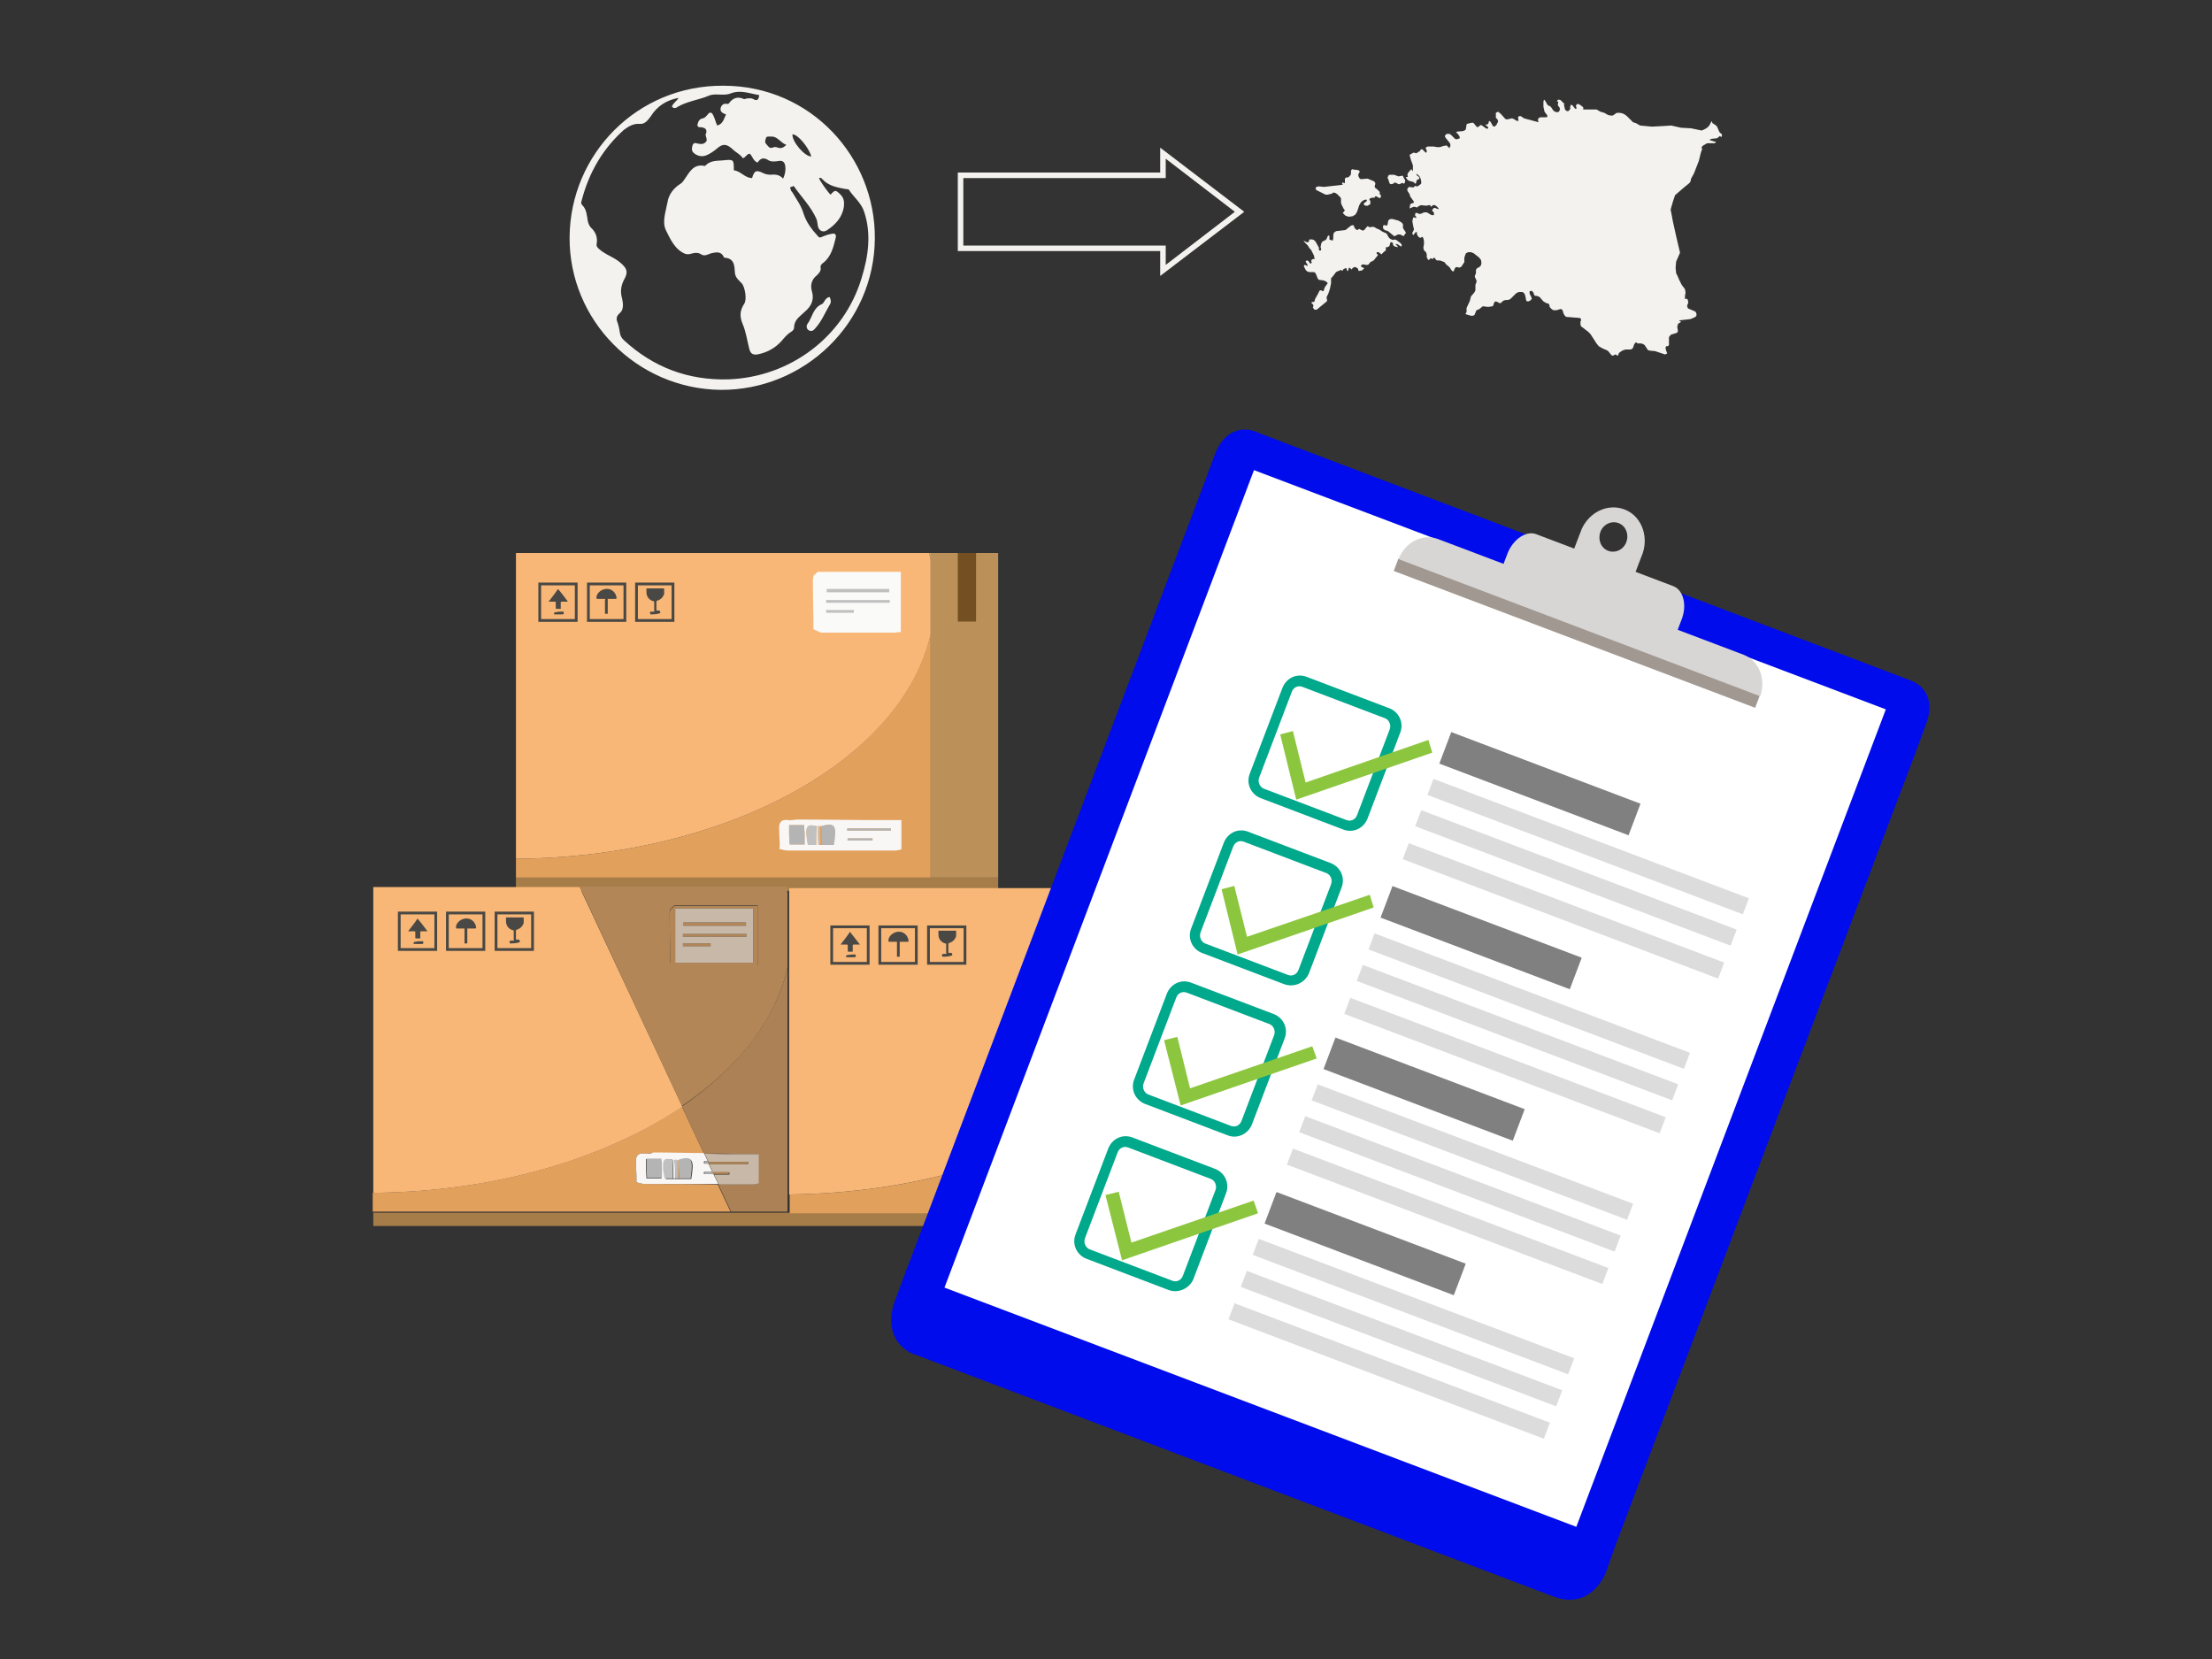 <?xml version="1.0" encoding="utf-8"?>
<!-- Generator: Adobe Illustrator 24.3.0, SVG Export Plug-In . SVG Version: 6.00 Build 0)  -->
<svg version="1.1" id="Layer_1" xmlns="http://www.w3.org/2000/svg" xmlns:xlink="http://www.w3.org/1999/xlink" x="0px" y="0px"
	 viewBox="0 0 400 300" style="enable-background:new 0 0 400 300;" xml:space="preserve">
<rect x="0" y="0" width="400" height="300" fill="#333333" stroke="none"/>
<style type="text/css">
	.st0{fill:none;}
	.st1{fill:#A67D48;}
	.st2{fill:#D8AE7D;}
	.st3{fill:#E2A05D;}
	.st4{fill:#F8B776;}
	.st5{fill:#C0C0C0;}
	.st6{fill:#FAFAF9;}
	.st7{fill:#F8F7F5;}
	.st8{fill:#B4B4B4;}
	.st9{fill:#ECECEC;}
	.st10{fill:#BB9059;}
	.st11{fill:#734F21;}
	.st12{fill:#B78A4F;}
	.st13{fill:#A57842;}
	.st14{fill:#B28657;}
	.st15{fill:#AC8155;}
	.st16{fill:#C8B8A7;}
	.st17{fill:#000CEB;}
	.st18{fill:#FFFFFF;}
	.st19{fill:#00A88C;}
	.st20{fill:#8CC63E;}
	.st21{fill:#808080;}
	.st22{fill:#DCDCDC;}
	.st23{fill:#D8D5D5;}
	.st24{fill:#A19991;}
	.st25{fill:#494845;}
	.st26{fill:none;stroke:#494845;stroke-width:0.5;stroke-miterlimit:10;}
	.st27{fill:#F3F2EF;}
</style>
<rect x="0.5" class="st0" width="400" height="300"/>
<rect x="93.3" y="158.7" class="st1" width="87.2" height="2.4"/>
<rect x="67.5" y="219.3" class="st1" width="108.3" height="2.4"/>
<g>
	<path class="st2" d="M168.3,100H168c0.1,0.4,0.2,0.8,0.3,1.2V100z"/>
	<path class="st3" d="M93.3,155.3v3.4h75v-44.1C163.1,137.4,131.6,155,93.3,155.3z"/>
	<path class="st4" d="M168.3,114.7v-13.5c-0.1-0.4-0.2-0.8-0.3-1.2H93.3v55.3C131.6,155,163.1,137.4,168.3,114.7z"/>
</g>
<rect x="148" y="103.9" class="st5" width="14.1" height="9.8"/>
<path class="st6" d="M147,105.5c0-0.2,0-0.4,0-0.6c0-0.3,0.1-0.5,0.1-0.8c0.3-0.2,0.5-0.5,0.8-0.7c0.2,0,0.4,0,0.7,0
	c4.7,0,9.5,0,14.3,0c0,3.7,0,7.2,0,10.9c-0.5,0-0.9,0.1-1.4,0.1c-4.3,0-8.6,0-12.8,0c-0.5,0-1-0.4-1.6-0.6
	C147.1,111,147,108.2,147,105.5z M160.9,109c0-0.2,0-0.3,0-0.5c-3.8,0-7.7,0-11.5,0c0,0.2,0,0.3,0,0.5
	C153.2,109,157.1,109,160.9,109z M160.8,107.1c0-0.2,0-0.4,0-0.6c-3.8,0-7.5,0-11.3,0c0,0.2,0,0.4,0,0.6
	C153.3,107.1,157,107.1,160.8,107.1z M149.4,110.3c0,0.2,0,0.3,0,0.5c1.7,0,3.3,0,5,0c0-0.2,0-0.3,0-0.5
	C152.7,110.3,151.1,110.3,149.4,110.3z"/>
<path class="st7" d="M141,152.8c0-0.9-0.1-1.9-0.1-2.8c-0.1-1.2,0.3-1.9,1.7-1.7c0.5,0.1,1-0.1,1.5-0.1c5.2,0,10.4,0.1,15.6,0.1
	c1.1,0,2.1,0,3.3,0c0,1.9,0,3.6,0,5.3c-0.4,0.1-0.8,0.2-1.2,0.2c-6.5,0-12.9,0-19.4,0c-0.5,0-1-0.2-1.5-0.3
	C141,153.3,141,153.1,141,152.8z M147.9,149.4c-0.1,0-0.2,0-0.3,0c-1.8-0.5-2.1,0.1-1.5,3.4c0.5,0,1,0,1.4,0c0.1,0,0.3,0,0.4,0
	c0.1,0,0.2,0,0.3,0c0.1,0,0.3,0,0.4,0c0.7,0,1.4,0,2.1,0c0.5-3.6,0.2-4.1-2.2-3.4c-0.1,0-0.2,0-0.3,0
	C148.2,149.4,148,149.4,147.9,149.4z M145.5,152.7c0-0.7,0-1.3,0-1.9c0-0.5-0.1-1.1-0.1-1.6c-0.9,0-1.7,0-2.7,0c0,0.7,0,1.2,0,1.8
	c0,0.5,0.1,1.1,0.1,1.7C143.7,152.7,144.5,152.7,145.5,152.7z M153.2,149.8c0,0.1,0,0.2,0,0.4c2.6,0,5.3,0,7.9,0c0-0.1,0-0.2,0-0.4
	C158.5,149.8,155.9,149.8,153.2,149.8z M153.3,151.6c0,0.1,0,0.2,0,0.4c1.5,0,3,0,4.5,0c0-0.1,0-0.2,0-0.4
	C156.2,151.6,154.7,151.6,153.3,151.6z"/>
<path class="st8" d="M145.5,152.7c-1,0-1.8,0-2.7,0c0-0.6-0.1-1.2-0.1-1.7c0-0.6,0-1.1,0-1.8c1,0,1.7,0,2.7,0c0,0.6,0.1,1.1,0.1,1.6
	C145.5,151.4,145.5,152,145.5,152.7z"/>
<path class="st8" d="M148.6,149.4c2.4-0.7,2.8-0.2,2.2,3.4c-0.7,0-1.4,0-2.1,0C148.6,151.6,148.6,150.5,148.6,149.4z"/>
<path class="st5" d="M147.5,152.8c-0.5,0-1,0-1.4,0c-0.6-3.3-0.3-3.9,1.5-3.4C147.6,150.5,147.6,151.7,147.5,152.8z"/>
<path class="st8" d="M153.2,149.8c2.6,0,5.3,0,7.9,0c0,0.1,0,0.2,0,0.4c-2.6,0-5.3,0-7.9,0C153.2,150,153.2,149.9,153.2,149.8z"/>
<path class="st8" d="M153.3,151.6c1.5,0,3,0,4.4,0c0,0.1,0,0.2,0,0.4c-1.5,0-3,0-4.5,0C153.3,151.8,153.3,151.7,153.3,151.6z"/>
<path class="st5" d="M148.3,149.4c0,1.1,0,2.3,0,3.4c-0.1,0-0.2,0-0.3,0c0-1.1,0-2.3-0.1-3.4C148,149.4,148.2,149.4,148.3,149.4z"/>
<path class="st9" d="M147.9,149.4c0,1.1,0,2.3,0.1,3.4c-0.1,0-0.3,0-0.4,0c0-1.1,0-2.3,0.1-3.4C147.7,149.4,147.8,149.4,147.9,149.4
	z"/>
<rect x="168.3" y="100" class="st10" width="12.2" height="58.7"/>
<rect x="173.2" y="100" class="st11" width="3.3" height="12.4"/>
<g>
	<path class="st4" d="M217.7,160.6h-0.3c0.1,0.4,0.2,0.8,0.3,1.2V160.6z"/>
	<path class="st3" d="M142.8,216v3.4h75v-44.1C212.5,198,181,215.6,142.8,216z"/>
	<path class="st4" d="M217.7,175.3v-13.5c-0.1-0.4-0.2-0.8-0.3-1.2h-74.7V216C181,215.6,212.5,198,217.7,175.3z"/>
</g>
<rect x="197.4" y="164.5" class="st5" width="14.1" height="9.8"/>
<path class="st6" d="M196.4,166.1c0-0.2,0-0.4,0-0.6c0-0.3,0.1-0.5,0.1-0.8c0.3-0.2,0.5-0.5,0.8-0.7c0.2,0,0.4,0,0.7,0
	c4.7,0,9.5,0,14.3,0c0,3.7,0,7.2,0,10.9c-0.5,0-0.9,0.1-1.4,0.1c-4.3,0-8.6,0-12.8,0c-0.5,0-1-0.4-1.6-0.6
	C196.5,171.6,196.4,168.9,196.4,166.1z M210.3,169.7c0-0.2,0-0.3,0-0.5c-3.8,0-7.7,0-11.5,0c0,0.2,0,0.3,0,0.5
	C202.6,169.7,206.5,169.7,210.3,169.7z M210.2,167.7c0-0.2,0-0.4,0-0.6c-3.8,0-7.5,0-11.3,0c0,0.2,0,0.4,0,0.6
	C202.7,167.7,206.4,167.7,210.2,167.7z M198.8,170.9c0,0.2,0,0.3,0,0.5c1.7,0,3.3,0,5,0c0-0.2,0-0.3,0-0.5
	C202.2,170.9,200.5,170.9,198.8,170.9z"/>
<path class="st7" d="M190.4,213.5c0-0.9-0.1-1.9-0.1-2.8c-0.1-1.2,0.3-1.9,1.7-1.7c0.5,0.1,1-0.1,1.5-0.1c5.2,0,10.4,0.1,15.6,0.1
	c1.1,0,2.1,0,3.3,0c0,1.9,0,3.6,0,5.3c-0.4,0.1-0.8,0.2-1.2,0.2c-6.5,0-12.9,0-19.4,0c-0.5,0-1-0.2-1.5-0.3
	C190.4,213.9,190.4,213.7,190.4,213.5z M197.3,210c-0.1,0-0.2,0-0.3,0c-1.8-0.5-2.1,0.1-1.5,3.4c0.5,0,1,0,1.4,0c0.1,0,0.3,0,0.4,0
	c0.1,0,0.2,0,0.3,0c0.1,0,0.3,0,0.4,0c0.7,0,1.4,0,2.1,0c0.5-3.6,0.2-4.1-2.2-3.4c-0.1,0-0.2,0-0.3,0C197.6,210,197.5,210,197.3,210
	z M194.9,213.3c0-0.7,0-1.3,0-1.9c0-0.5-0.1-1.1-0.1-1.6c-0.9,0-1.7,0-2.7,0c0,0.7,0,1.2,0,1.8c0,0.5,0.1,1.1,0.1,1.7
	C193.2,213.3,193.9,213.3,194.9,213.3z M202.7,210.4c0,0.1,0,0.2,0,0.4c2.6,0,5.3,0,7.9,0c0-0.1,0-0.2,0-0.4
	C207.9,210.4,205.3,210.4,202.7,210.4z M202.7,212.2c0,0.1,0,0.2,0,0.4c1.5,0,3,0,4.5,0c0-0.1,0-0.2,0-0.4
	C205.6,212.2,204.2,212.2,202.7,212.2z"/>
<path class="st8" d="M194.9,213.3c-1,0-1.8,0-2.7,0c0-0.6-0.1-1.2-0.1-1.7c0-0.6,0-1.1,0-1.8c1,0,1.7,0,2.7,0c0,0.6,0.1,1.1,0.1,1.6
	C195,212,194.9,212.6,194.9,213.3z"/>
<path class="st8" d="M198,210c2.4-0.7,2.8-0.2,2.2,3.4c-0.7,0-1.4,0-2.1,0C198.1,212.3,198,211.1,198,210z"/>
<path class="st5" d="M197,213.4c-0.5,0-1,0-1.4,0c-0.6-3.3-0.3-3.9,1.5-3.4C197,211.1,197,212.3,197,213.4z"/>
<path class="st8" d="M202.7,210.4c2.6,0,5.3,0,7.9,0c0,0.1,0,0.2,0,0.4c-2.6,0-5.3,0-7.9,0C202.7,210.7,202.7,210.5,202.7,210.4z"/>
<path class="st8" d="M202.7,212.2c1.5,0,3,0,4.4,0c0,0.1,0,0.2,0,0.4c-1.5,0-3,0-4.5,0C202.7,212.5,202.7,212.3,202.7,212.2z"/>
<path class="st5" d="M197.7,210c0,1.1,0,2.3,0,3.4c-0.1,0-0.2,0-0.3,0c0-1.1,0-2.3-0.1-3.4C197.5,210,197.6,210,197.7,210z"/>
<path class="st9" d="M197.3,210c0,1.1,0,2.3,0.1,3.4c-0.1,0-0.3,0-0.4,0c0-1.1,0-2.3,0.1-3.4C197.1,210,197.2,210,197.3,210z"/>
<rect x="216.3" y="161" class="st12" width="12.2" height="58.7"/>
<rect x="221.2" y="161" class="st13" width="3.3" height="12.4"/>
<path class="st3" d="M116.6,214.1c-0.5,0-1-0.2-1.5-0.3c0-0.2,0-0.4,0-0.7c0-0.9-0.1-1.9-0.1-2.8c-0.1-1.2,0.3-1.9,1.7-1.7
	c0.5,0.1,1-0.1,1.5-0.1c3,0,6.1,0.1,9.1,0.1l-4-8.5c-13.8,9.4-33.7,15.4-55.9,15.6v3.4h64.7l-2.3-4.9
	C125.5,214.1,121,214.1,116.6,214.1z"/>
<path class="st2" d="M121.7,209.7c0.1,0,0.2,0,0.3,0C121.9,209.7,121.8,209.7,121.7,209.7c-0.6-0.1-1-0.2-1.3-0.1
	C120.8,209.5,121.2,209.6,121.7,209.7z"/>
<path class="st2" d="M122.8,213.1c0-1.1,0-2.3-0.1-3.4c-0.1,0-0.2,0-0.3,0c0,1.1,0,2.3,0,3.4C122.5,213.1,122.6,213.1,122.8,213.1z"
	/>
<path class="st2" d="M121.7,209.7c0,1.1,0,2.3-0.1,3.4c-0.5,0-1,0-1.4,0c0.5,0,1,0,1.4,0c0.1,0,0.1,0,0.2,0c-0.1,0-0.1,0-0.2,0
	C121.7,212,121.7,210.9,121.7,209.7z"/>
<path class="st4" d="M104.8,160.4H67.5v55.3c22.2-0.2,42-6.2,55.9-15.6L104.8,160.4z"/>
<path class="st7" d="M116.7,208.6c-1.4-0.2-1.8,0.5-1.7,1.7c0,0.9,0.1,1.9,0.1,2.8c0,0.2,0,0.4,0,0.7c0.5,0.1,1,0.3,1.5,0.3
	c4.4,0,8.9,0,13.3,0l-0.9-1.8c-0.6,0-1.1,0-1.7,0c0-0.1,0-0.2,0-0.4c0.5,0,1,0,1.5,0l-0.7-1.5c-0.3,0-0.5,0-0.8,0c0-0.1,0-0.2,0-0.4
	c0.2,0,0.4,0,0.7,0l-0.7-1.5c-3,0-6.1-0.1-9.1-0.1C117.7,208.6,117.2,208.7,116.7,208.6z M120,210.5c0-0.5,0.2-0.7,0.5-0.8
	c0.3-0.1,0.7-0.1,1.3,0.1c0.1,0,0.2,0,0.3,0c0.1,0,0.2,0,0.4,0c0.1,0,0.2,0,0.3,0c2.4-0.7,2.8-0.2,2.2,3.4c-0.7,0-1.4,0-2.1,0
	c0,0,0,0,0,0c-0.1,0-0.3,0-0.4,0c0,0,0,0,0,0c-0.1,0-0.2,0-0.3,0c-0.1,0-0.2,0-0.2,0c-0.1,0-0.1,0-0.2,0c-0.5,0-1,0-1.4,0
	c-0.1-0.6-0.2-1.1-0.2-1.6c0-0.3,0-0.5,0-0.8C120,210.7,120,210.6,120,210.5z M119.6,211.2c0,0.6,0,1.1,0,1.9c-1,0-1.8,0-2.7,0
	c0-0.6-0.1-1.2-0.1-1.7c0-0.6,0-1.1,0-1.8c1,0,1.7,0,2.7,0C119.6,210.1,119.6,210.6,119.6,211.2z"/>
<path class="st8" d="M116.9,211.3c0,0.6,0.1,1.1,0.1,1.7c0.9,0,1.7,0,2.7,0c0-0.7,0-1.3,0-1.9c0-0.5-0.1-1.1-0.1-1.6
	c-0.9,0-1.7,0-2.7,0C116.9,210.2,116.9,210.8,116.9,211.3z"/>
<path class="st8" d="M122.8,213.1c0.7,0,1.4,0,2.1,0c0.5-3.6,0.2-4.1-2.2-3.4C122.7,210.8,122.8,212,122.8,213.1
	C122.8,213.1,122.8,213.1,122.8,213.1z"/>
<path class="st8" d="M122.8,213.1C122.8,213.1,122.8,213.1,122.8,213.1c0.7,0,1.4,0,2.1,0C124.2,213.1,123.5,213.1,122.8,213.1
	C122.8,213.1,122.8,213.1,122.8,213.1z"/>
<path class="st5" d="M120.2,213.1c0.5,0,1,0,1.4,0c0-1.1,0-2.3,0.1-3.4c-0.6-0.1-1-0.2-1.3-0.1s-0.4,0.4-0.5,0.8c0,0.1,0,0.2,0,0.3
	c0,0.2,0,0.5,0,0.8C120,212,120.1,212.5,120.2,213.1z"/>
<path class="st5" d="M120,210.8c0,0.2,0,0.5,0,0.8C120,211.3,120,211,120,210.8z"/>
<path class="st5" d="M120.5,209.6c-0.3,0.1-0.4,0.4-0.5,0.8C120,210,120.2,209.7,120.5,209.6z"/>
<path class="st8" d="M127.4,210.1c0,0.1,0,0.2,0,0.4c0.3,0,0.5,0,0.8,0l-0.2-0.4C127.8,210.1,127.6,210.1,127.4,210.1z"/>
<path class="st8" d="M127.4,211.9c0,0.1,0,0.2,0,0.4c0.6,0,1.1,0,1.7,0l-0.2-0.4C128.4,211.9,127.9,211.9,127.4,211.9z"/>
<path class="st5" d="M122.1,213.1c0.1,0,0.2,0,0.3,0c0,0,0,0,0,0c0-1.1,0-2.3,0-3.4c-0.1,0-0.2,0-0.4,0
	C122.1,210.9,122.1,212,122.1,213.1C122.1,213.1,122.1,213.1,122.1,213.1z"/>
<path class="st5" d="M122.1,213.1C122.1,213.1,122.1,213.1,122.1,213.1C122.1,213.1,122.1,213.1,122.1,213.1c0.1,0,0.2,0,0.3,0
	c0,0,0,0,0,0c0,0,0,0,0,0C122.3,213.1,122.2,213.1,122.1,213.1z"/>
<path class="st9" d="M121.7,213.1c0.1,0,0.1,0,0.2,0c0.1,0,0.2,0,0.2,0c0-1.1,0-2.3-0.1-3.4c-0.1,0-0.2,0-0.3,0
	C121.7,210.9,121.7,212,121.7,213.1z"/>
<path class="st9" d="M121.9,213.1c0.1,0,0.2,0,0.2,0c0,0,0,0,0,0C122,213.1,121.9,213.1,121.9,213.1z"/>
<path class="st14" d="M142.4,160.4h-0.3c0.1,0.4,0.2,0.8,0.3,1.2V160.4z"/>
<path class="st15" d="M142.4,175c-2.2,9.6-9.1,18.2-19.1,25.1l4,8.5c2.2,0,4.3,0,6.5,0.1c1.1,0,2.1,0,3.3,0c0,1.9,0,3.6,0,5.3
	c-0.4,0.1-0.8,0.2-1.2,0.2c-2,0-4,0-6,0l2.3,4.9h10.2V175z"/>
<path class="st14" d="M142.4,175v-13.5c-0.1-0.4-0.2-0.8-0.3-1.2h-37.3l18.5,39.7C133.4,193.2,140.2,184.6,142.4,175z M121.1,165.8
	c0-0.2,0-0.4,0-0.6c0-0.3,0.1-0.5,0.1-0.8c0.3-0.2,0.5-0.5,0.8-0.7c0.2,0,0.4,0,0.7,0c4.7,0,9.5,0,14.3,0c0,3.7,0,7.2,0,10.9
	c-0.5,0-0.9,0.1-1.4,0.1c-4.3,0-8.6,0-12.8,0c-0.5,0-1-0.4-1.6-0.6C121.2,171.3,121.1,168.6,121.1,165.8z"/>
<path class="st14" d="M123.5,171.1c1.7,0,3.3,0,5,0c0-0.2,0-0.3,0-0.5c-1.7,0-3.3,0-5,0C123.5,170.8,123.5,171,123.5,171.1z"/>
<path class="st14" d="M134.9,167.4c0-0.2,0-0.4,0-0.6c-3.8,0-7.5,0-11.3,0c0,0.2,0,0.4,0,0.6C127.4,167.4,131.1,167.4,134.9,167.4z"
	/>
<path class="st14" d="M123.5,168.9c0,0.2,0,0.3,0,0.5c3.8,0,7.7,0,11.5,0c0-0.2,0-0.3,0-0.5C131.2,168.9,127.3,168.9,123.5,168.9z"
	/>
<path class="st14" d="M135.6,174.8c0.5,0,1-0.1,1.4-0.1c0-3.7,0-7.2,0-10.9c-4.9,0-9.6,0-14.3,0c-0.2,0-0.4,0-0.7,0
	c-0.3,0.2-0.5,0.5-0.8,0.7c0,0.3-0.1,0.5-0.1,0.8c0,0.2,0,0.4,0,0.6c0,2.8,0.1,5.5,0.1,8.3c0.5,0.2,1,0.6,1.6,0.6
	C127.1,174.8,131.4,174.8,135.6,174.8z M122.1,164.3h14.1v9.8h-14.1V164.3z"/>
<path class="st16" d="M136.2,164.3h-14.1v9.8h14.1V164.3z M134.9,166.8c0,0.2,0,0.4,0,0.6c-3.8,0-7.5,0-11.3,0c0-0.2,0-0.4,0-0.6
	C127.4,166.8,131.1,166.8,134.9,166.8z M128.5,171.1c-1.7,0-3.3,0-5,0c0-0.2,0-0.3,0-0.5c1.7,0,3.3,0,5,0
	C128.5,170.8,128.5,171,128.5,171.1z M123.5,169.4c0-0.2,0-0.3,0-0.5c3.8,0,7.7,0,11.5,0c0,0.2,0,0.3,0,0.5
	C131.2,169.4,127.3,169.4,123.5,169.4z"/>
<path class="st16" d="M135.3,210.1c0,0.1,0,0.2,0,0.4c-2.4,0-4.7,0-7.1,0l0.7,1.5c1,0,2,0,3,0c0,0.1,0,0.2,0,0.4c-0.9,0-1.9,0-2.8,0
	l0.9,1.8c2,0,4,0,6,0c0.4,0,0.8-0.1,1.2-0.2c0-1.8,0-3.5,0-5.3c-1.2,0-2.3,0-3.3,0c-2.2,0-4.3,0-6.5-0.1l0.7,1.5
	C130.4,210.1,132.9,210.1,135.3,210.1z"/>
<path class="st14" d="M135.3,210.1c-2.4,0-4.8,0-7.3,0l0.2,0.4c2.4,0,4.7,0,7.1,0C135.3,210.4,135.3,210.3,135.3,210.1z"/>
<path class="st14" d="M131.8,211.9c-1,0-2,0-3,0l0.2,0.4c0.9,0,1.9,0,2.8,0C131.8,212.2,131.8,212.1,131.8,211.9z"/>
<g>
	<path class="st17" d="M292.3,279C292.4,278.9,292.4,278.9,292.3,279l53.9-142.4l2-5.4c2.5-6.5-2.6-8.1-2.6-8.1l-1-0.4L227.9,78.4
		l-1-0.4c0,0-4.9-2.1-7.3,4.4l-2,5.4l-53.9,142.4c0,0,0,0,0,0l-2,5.4c0,0-2.5,6.4,3.3,9.2l0,0l0.9,0.3l115,43.6l0.9,0.3l0,0
		c6.3,1.7,8.6-4.7,8.6-4.7L292.3,279z"/>
	<g>
		
			<rect x="177" y="119.5" transform="matrix(0.354 -0.935 0.935 0.354 -3.599 356.032)" class="st18" width="158.1" height="122.2"/>
	</g>
	<g>
		<g>
			<g>
				<path class="st19" d="M242.9,150l-15-5.7c-1.7-0.7-2.6-2.6-1.9-4.4l5.9-15.5c0.7-1.8,2.6-2.7,4.4-2l15,5.7
					c1.7,0.7,2.6,2.6,1.9,4.4l-5.9,15.5C246.6,149.8,244.7,150.7,242.9,150z M235.5,124.2c-0.8-0.3-1.6,0.1-1.9,0.9l-5.9,15.5
					c-0.3,0.8,0.1,1.7,0.8,2l15,5.7c0.8,0.3,1.6-0.1,1.9-0.9l5.9-15.5c0.3-0.8-0.1-1.7-0.8-2L235.5,124.2z"/>
			</g>
			<g>
				<polygon class="st20" points="234.4,144.6 231.5,132.8 233.8,132.2 236.1,141.5 258.3,133.8 259,136.1 				"/>
			</g>
			<g>
				
					<rect x="275.4" y="123.4" transform="matrix(0.354 -0.935 0.935 0.354 47.404 351.902)" class="st21" width="6.1" height="36.6"/>
			</g>
			<g>
				
					<rect x="285.7" y="122.6" transform="matrix(0.354 -0.935 0.935 0.354 42.358 367.476)" class="st22" width="3.1" height="61"/>
			</g>
			<g>
				
					<rect x="283.6" y="128.3" transform="matrix(0.354 -0.935 0.935 0.354 35.557 369.156)" class="st22" width="3.1" height="61"/>
			</g>
			<g>
				
					<rect x="281.3" y="134.2" transform="matrix(0.354 -0.935 0.935 0.354 28.597 370.875)" class="st22" width="3.1" height="61"/>
			</g>
		</g>
		<g>
			<g>
				<path class="st19" d="M232.3,178l-15-5.7c-1.7-0.7-2.6-2.6-1.9-4.4l5.9-15.5c0.7-1.8,2.6-2.7,4.4-2l15,5.7
					c1.7,0.7,2.6,2.6,1.9,4.4l-5.9,15.5C236,177.7,234.1,178.6,232.3,178z M224.9,152.2c-0.8-0.3-1.6,0.1-1.9,0.9l-5.9,15.5
					c-0.3,0.8,0.1,1.7,0.8,2l15,5.7c0.8,0.3,1.6-0.1,1.9-0.9l5.9-15.5c0.3-0.8-0.1-1.7-0.8-2L224.9,152.2z"/>
			</g>
			<g>
				<polygon class="st20" points="223.8,172.6 220.9,160.8 223.2,160.2 225.5,169.4 247.7,161.8 248.4,164.1 				"/>
			</g>
			<g>
				
					<rect x="264.9" y="151.3" transform="matrix(0.354 -0.935 0.935 0.354 14.407 360.053)" class="st21" width="6.1" height="36.6"/>
			</g>
			<g>
				
					<rect x="275.1" y="150.5" transform="matrix(0.354 -0.935 0.935 0.354 9.362 375.627)" class="st22" width="3.1" height="61"/>
			</g>
			<g>
				
					<rect x="273" y="156.3" transform="matrix(0.354 -0.935 0.935 0.354 2.561 377.307)" class="st22" width="3.1" height="61"/>
			</g>
			<g>
				
					<rect x="270.7" y="162.2" transform="matrix(0.354 -0.935 0.935 0.354 -4.399 379.026)" class="st22" width="3.1" height="61"/>
			</g>
		</g>
		<g>
			<g>
				<path class="st19" d="M222,205.3l-15-5.7c-1.7-0.7-2.6-2.6-1.9-4.4l5.9-15.5c0.7-1.8,2.6-2.7,4.4-2l15,5.7
					c1.7,0.7,2.6,2.6,1.9,4.4l-5.9,15.5C225.7,205.1,223.7,206,222,205.3z M214.6,179.5c-0.8-0.3-1.6,0.1-1.9,0.9l-5.9,15.5
					c-0.3,0.8,0.1,1.7,0.8,2l15,5.7c0.8,0.3,1.6-0.1,1.9-0.9l5.9-15.5c0.3-0.8-0.1-1.7-0.8-2L214.6,179.5z"/>
			</g>
			<g>
				<polygon class="st20" points="213.5,199.9 210.5,188.1 212.9,187.5 215.2,196.8 237.3,189.2 238.1,191.4 				"/>
			</g>
			<g>
				
					<rect x="254.5" y="178.7" transform="matrix(0.354 -0.935 0.935 0.354 -17.843 368.02)" class="st21" width="6.1" height="36.6"/>
			</g>
			<g>
				
					<rect x="264.8" y="177.9" transform="matrix(0.354 -0.935 0.935 0.354 -22.888 383.594)" class="st22" width="3.1" height="61"/>
			</g>
			<g>
				
					<rect x="262.6" y="183.6" transform="matrix(0.354 -0.935 0.935 0.354 -29.69 385.274)" class="st22" width="3.1" height="61"/>
			</g>
			<g>
				
					<rect x="260.4" y="189.5" transform="matrix(0.354 -0.935 0.935 0.354 -36.649 386.993)" class="st22" width="3.1" height="61"/>
			</g>
		</g>
		<g>
			<g>
				<path class="st19" d="M211.4,233.3l-15-5.7c-1.7-0.7-2.6-2.6-1.9-4.4l5.9-15.5c0.7-1.8,2.6-2.7,4.4-2l15,5.7
					c1.7,0.7,2.6,2.6,1.9,4.4l-5.9,15.5C215.1,233,213.1,233.9,211.4,233.3z M204,207.5c-0.8-0.3-1.6,0.1-1.9,0.9l-5.9,15.5
					c-0.3,0.8,0.1,1.7,0.8,2l15,5.7c0.8,0.3,1.6-0.1,1.9-0.9l5.9-15.5c0.3-0.8-0.1-1.7-0.8-2L204,207.5z"/>
			</g>
			<g>
				<polygon class="st20" points="202.9,227.9 199.9,216.1 202.3,215.5 204.6,224.7 226.7,217.1 227.5,219.4 				"/>
			</g>
			<g>
				
					<rect x="243.9" y="206.6" transform="matrix(0.354 -0.935 0.935 0.354 -50.839 376.171)" class="st21" width="6.1" height="36.6"/>
			</g>
			<g>
				
					<rect x="254.2" y="205.8" transform="matrix(0.354 -0.935 0.935 0.354 -55.884 391.745)" class="st22" width="3.1" height="61"/>
			</g>
			<g>
				
					<rect x="252" y="211.6" transform="matrix(0.354 -0.935 0.935 0.354 -62.686 393.425)" class="st22" width="3.1" height="61"/>
			</g>
			<g>
				
					<rect x="249.8" y="217.5" transform="matrix(0.354 -0.935 0.935 0.354 -69.645 395.144)" class="st22" width="3.1" height="61"/>
			</g>
		</g>
	</g>
</g>
<g>
	<path class="st23" d="M302.6,106l-24.8-9.4c-1.8-0.7-4.2,0.9-5.2,3.5l0,0l-2.9,7.6l31.5,11.9l2.9-7.6l0,0
		C305.1,109.4,304.4,106.7,302.6,106z"/>
	<path class="st23" d="M297.1,99.9c1-3.2-0.4-6.7-3.4-7.8c-3-1.1-6.3,0.5-7.7,3.6l0,0l-0.1,0.3l-0.2,0.5l-3.9,10.2l11.1,4.2
		l3.9-10.2l0.2-0.5L297.1,99.9L297.1,99.9z M290.8,99.6c-1.3-0.5-1.9-2-1.4-3.4c0.5-1.4,2-2.1,3.3-1.6c1.3,0.5,1.9,2,1.4,3.4
		C293.6,99.4,292.1,100.1,290.8,99.6z"/>
	
		<rect x="250.2" y="113.4" transform="matrix(0.935 0.354 -0.354 0.935 59.088 -93.595)" class="st24" width="69.9" height="2.4"/>
	<path class="st23" d="M315.3,118.4l-55.2-20.9c-2.8-1.1-6,0.5-7.2,3.6l65.4,24.8C319.4,122.8,318.1,119.5,315.3,118.4z"/>
</g>
<g>
	<path class="st25" d="M102.7,108.8c-0.4,0-0.7,0-1.1,0c-0.2,0-0.2,0.1-0.2,0.2c0,0.4,0,0.7,0,1.1c-0.3,0-0.6,0-0.8,0
		c-0.1,0-0.1-0.1-0.1-0.1c0-0.3,0-0.7,0-1c0-0.1,0-0.2-0.2-0.2c-0.3,0-0.7,0-1.1,0c0.6-0.8,1.2-1.5,1.7-2.3
		C101.6,107.3,102.1,108,102.7,108.8z"/>
	<path class="st25" d="M101.9,110.6c0.1,0.4,0.1,0.5-0.3,0.5c-0.5,0-1,0-1.4,0c0,0,0,0,0,0c0-0.4,0-0.4,0.4-0.4
		C100.9,110.6,101.4,110.6,101.9,110.6z"/>
	<rect x="97.6" y="105.6" class="st26" width="6.6" height="6.6"/>
	<rect x="106.4" y="105.6" class="st26" width="6.6" height="6.6"/>
	<rect x="115.1" y="105.6" class="st26" width="6.6" height="6.6"/>
	<path class="st25" d="M109.4,108.5c0,0.5,0,2.1,0,2.5h0.5c0-0.5,0-2.1,0-2.6c0,0,0-0.1,0-0.1c0.1,0,0.1,0,0.2,0c0.4,0,0.8,0,1.2,0
		c0.1,0,0.2,0,0.2-0.2c-0.1-0.8-0.7-1.5-1.5-1.6c-0.8-0.1-1.6,0.3-2,1c-0.1,0.2-0.2,0.5-0.1,0.8h1.5
		C109.5,108.4,109.4,108.5,109.4,108.5z"/>
	<path class="st25" d="M117.6,111.1c-0.1-0.5-0.1-0.5,0.4-0.5c0.1,0,0.2,0,0.3,0c0.1-0.1,0-0.1,0-0.2c0-0.5,0-1,0-1.5
		c0-0.1,0-0.2-0.2-0.2c-0.7-0.2-1.2-0.8-1.2-1.6c0-0.2,0-0.4,0-0.7c1.1,0,2.1,0,3.2,0c0,0.4,0,0.7,0,1c-0.2,0.6-0.6,1-1.2,1.2
		c-0.1,0-0.2,0.1-0.2,0.2c0,0.5,0,1,0,1.5c0,0.1,0,0.2,0.1,0.1c0.1,0,0.2,0,0.3,0c0.2,0,0.3,0.1,0.3,0.4c0,0.1-0.1,0.1-0.1,0.1
		C118.7,111.1,118.1,111.1,117.6,111.1z"/>
</g>
<g>
	<path class="st25" d="M77.3,168.4c-0.4,0-0.7,0-1.1,0c-0.2,0-0.2,0.1-0.2,0.2c0,0.4,0,0.7,0,1.1c-0.3,0-0.6,0-0.8,0
		c-0.1,0-0.1-0.1-0.1-0.1c0-0.3,0-0.7,0-1c0-0.1,0-0.2-0.2-0.2c-0.3,0-0.7,0-1.1,0c0.6-0.8,1.2-1.5,1.7-2.3
		C76.1,166.8,76.7,167.6,77.3,168.4z"/>
	<path class="st25" d="M76.5,170.2c0.1,0.4,0.1,0.5-0.3,0.5c-0.5,0-1,0-1.4,0c0,0,0,0,0,0c0-0.4,0-0.4,0.4-0.4
		C75.5,170.2,76,170.2,76.5,170.2z"/>
	<rect x="72.2" y="165.1" class="st26" width="6.6" height="6.6"/>
	<rect x="80.9" y="165.1" class="st26" width="6.6" height="6.6"/>
	<rect x="89.7" y="165.1" class="st26" width="6.6" height="6.6"/>
	<path class="st25" d="M84,168.1c0,0.5,0,2.1,0,2.5h0.5c0-0.5,0-2.1,0-2.6c0,0,0-0.1,0-0.1c0.1,0,0.1,0,0.2,0c0.4,0,0.8,0,1.2,0
		c0.1,0,0.2,0,0.2-0.2c-0.1-0.8-0.7-1.5-1.5-1.6c-0.8-0.1-1.6,0.3-2,1c-0.1,0.2-0.2,0.5-0.1,0.8H84C84,168,84,168,84,168.1z"/>
	<path class="st25" d="M92.2,170.6c-0.1-0.5-0.1-0.5,0.4-0.5c0.1,0,0.2,0,0.3,0c0.1-0.1,0-0.1,0-0.2c0-0.5,0-1,0-1.5
		c0-0.1,0-0.2-0.2-0.2c-0.7-0.2-1.2-0.8-1.2-1.6c0-0.2,0-0.4,0-0.7c1.1,0,2.1,0,3.2,0c0,0.4,0,0.7,0,1c-0.2,0.6-0.6,1-1.2,1.2
		c-0.1,0-0.2,0.1-0.2,0.2c0,0.5,0,1,0,1.5c0,0.1,0,0.2,0.1,0.1c0.1,0,0.2,0,0.3,0c0.2,0,0.3,0.1,0.3,0.4c0,0.1-0.1,0.1-0.1,0.1
		C93.3,170.6,92.7,170.6,92.2,170.6z"/>
</g>
<g>
	<path class="st25" d="M155.5,170.8c-0.4,0-0.7,0-1.1,0c-0.2,0-0.2,0.1-0.2,0.2c0,0.4,0,0.7,0,1.1c-0.3,0-0.6,0-0.8,0
		c-0.1,0-0.1-0.1-0.1-0.1c0-0.3,0-0.7,0-1c0-0.1,0-0.2-0.2-0.2c-0.3,0-0.7,0-1.1,0c0.6-0.8,1.2-1.5,1.7-2.3
		C154.3,169.3,154.9,170,155.5,170.8z"/>
	<path class="st25" d="M154.7,172.6c0.1,0.4,0.1,0.5-0.3,0.5c-0.5,0-1,0-1.4,0c0,0,0,0,0,0c0-0.4,0-0.4,0.4-0.4
		C153.7,172.6,154.2,172.6,154.7,172.6z"/>
	<rect x="150.4" y="167.6" class="st26" width="6.6" height="6.6"/>
	<rect x="159.1" y="167.6" class="st26" width="6.6" height="6.6"/>
	<rect x="167.9" y="167.6" class="st26" width="6.6" height="6.6"/>
	<path class="st25" d="M162.2,170.5c0,0.5,0,2.1,0,2.5h0.5c0-0.5,0-2.1,0-2.6c0,0,0-0.1,0-0.1c0.1,0,0.1,0,0.2,0c0.4,0,0.8,0,1.2,0
		c0.1,0,0.2,0,0.2-0.2c-0.1-0.8-0.7-1.5-1.5-1.6c-0.8-0.1-1.6,0.3-2,1c-0.1,0.2-0.2,0.5-0.1,0.8h1.5
		C162.2,170.4,162.2,170.5,162.2,170.5z"/>
	<path class="st25" d="M170.4,173c-0.1-0.5-0.1-0.5,0.4-0.5c0.1,0,0.2,0,0.3,0c0.1-0.1,0-0.1,0-0.2c0-0.5,0-1,0-1.5
		c0-0.1,0-0.2-0.2-0.2c-0.7-0.2-1.2-0.8-1.2-1.6c0-0.2,0-0.4,0-0.7c1.1,0,2.1,0,3.2,0c0,0.4,0,0.7,0,1c-0.2,0.6-0.6,1-1.2,1.2
		c-0.1,0-0.2,0.1-0.2,0.2c0,0.5,0,1,0,1.5c0,0.1,0,0.2,0.1,0.1c0.1,0,0.2,0,0.3,0c0.2,0,0.3,0.1,0.3,0.4c0,0.1-0.1,0.1-0.1,0.1
		C171.5,173,170.9,173,170.4,173z"/>
</g>
<g>
	<path class="st27" d="M158.2,43.1c-0.1,15.4-12.8,27.5-27.9,27.4c-15.2-0.2-27.4-12.6-27.3-27.6c0.1-15,12.2-27.5,27.8-27.4
		C146.7,15.5,158.3,28.5,158.2,43.1z M142.9,33.8c0,0.5,0.2,0.8,0.4,1c0.7,1.2,1.6,2.4,2,3.8c0.5,1.6,1.5,2.9,2.6,4.1
		c0.2,0.3,0.5,0.3,0.8,0.1c0.5-0.2,1-0.4,1.6-0.5c0.7-0.2,1,0.1,0.8,0.8c-0.4,1.6-0.8,3.3-2.2,4.4c-0.3,0.2-0.6,0.5-0.5,0.9
		c0.1,0.6-0.3,1-0.7,1.4c-0.9,0.7-1.2,1.7-0.9,2.8c0.5,1.6-0.1,2.8-1.3,3.8c-0.8,0.8-1.9,1.4-1.9,2.8c0,0.4-0.3,0.7-0.7,0.9
		c-0.6,0.4-1.1,1-1.6,1.6c-1.2,1.3-2.7,2.1-4.4,2.4c-0.8,0.1-1.2-0.2-1.4-1c-0.4-1.5-0.6-3.1-1.2-4.5c-0.6-1.4-0.5-2.5,0.3-3.7
		c0.5-0.8,0.1-3.1-0.5-3.7c-0.5-0.5-1.1-1-1.2-1.8c-0.1-1.2,0-2.7-1.9-2.8c0,0-0.1,0-0.1-0.1c-0.5-1.1-1.4-0.9-2.3-0.7
		c-0.6,0.2-1.2,0.6-1.8,0.2c-0.6-0.4-1.2-0.3-1.9-0.1c-0.4,0.1-0.6,0.1-1,0c-1.9-0.8-2.7-2.7-3.5-4.3c-0.7-1.5,0-3.4,0.3-5
		c0.2-1.4,1.1-2.6,2.4-3.4c0.3-0.2,0.5-0.5,0.7-0.8c0.9-1.3,1.6-2.8,3.6-2.4c0.1,0,0.2,0,0.2-0.1c0.9-0.9,2-0.8,3.1-0.9
		c2-0.2,2-0.2,2,1.8c1.2,0.1,2,1.4,3.3,1.4c0.4-1.4,0.8-1.5,2-0.9c0.4,0.2,0.9,0.3,1.4,0.3c0.8-0.1,1.6,0,2.2,0.7
		c0.4-0.8,0.5-1.6,0.4-2.3c-0.1-0.6-0.4-1-1.1-0.9c-0.6,0.1-1.4,0.2-1.9-0.1c-0.9-0.6-1.5-0.4-2,0.4c-0.8-0.3-0.9-1.1-1.4-1.6
		c-0.6,0-0.7,0.7-1.3,0.8c-0.4-0.7-1.2-1-1.8-1.6c-1.1-1-1.8-1.1-2.9-0.1c-0.6,0.5-1.2,0.9-1.9,1.2c-0.8,0.3-1.6,0.1-2.2-0.4
		c-0.5-0.4-0.4-0.9-0.3-1.3c0.1-0.4,0.3-0.6,0.7-0.5c0.5,0.1,1.1,0.3,1.6-0.1c0.6-0.4,0.1-1,0.1-1.5c0-0.1,0-0.1,0.1-0.2
		c0.2-0.8-0.3-1-0.9-1.1c-0.2,0-0.5,0.1-0.7-0.3c0.1-0.6,0.3-1.2,1-1.3c0.4-0.1,0.5-0.3,0.8-0.6c0.4-0.6,0.8-0.6,1.1,0.1
		c0.3,0.6,0.4,1.2,0.7,1.8c1.1-0.3,1.2-1.3,1.6-2c-0.5-0.2-1.1-0.4-1-1.1c0.1-0.5,0.5-1,1.2-0.8c0.1,0,0.2,0,0.3-0.1
		c0.7-1,1.6-1.3,2.7-0.8c0.1,0.1,0.4-0.1,0.6-0.1c0.4,0,0.7-0.1,1.1,0.1c0.8,0.5,1,0,1.1-0.7c-1.8-0.3-3.4-1-5.2-0.3
		c-1.2,0.5-2.8-0.1-3.9,0.4c-1.9,0.8-4,1-5.8,2.1c-0.2,0.2-0.6,0.2-0.9-0.1c0.2-0.7,0.9-1,1.2-1.6c-2.1,0.4-3.8,1.4-5,3.3
		c-0.5,0.7-1.1,1.5-2,1.4c-1.2-0.1-2.1,0.5-2.9,1.1c-3.8,3.4-6.3,7.7-7.6,12.7c-0.1,0.3-0.2,0.6,0.1,0.9c0.8,0.8,0.8,1.8,1,2.9
		c0.1,0.4,0.2,0.7,0.5,1.1c0.9,0.8,1.3,1.8,1.1,3c-0.1,0.4,0.1,0.6,0.4,0.9c1.2,1.1,2.8,1.5,4,2.6c1,0.9,1.3,1.5,0.7,2.7
		c-0.7,1.2-0.9,2.4-0.5,3.7c0.2,0.9,0.3,2-0.4,2.6c-0.7,0.6-0.7,1.1-0.4,1.8c0.2,0.6,0.3,1.2,0.4,1.8c0.1,0.6,0.3,0.9,0.7,1.3
		c5.3,4.9,11.6,7.3,18.9,7.1c11.2-0.4,20.9-7.7,24.1-18.3c1.2-3.9,1.8-7.9,0.5-11.9c-0.5-1.7-1.9-2.7-2.8-4.1
		c-0.1-0.1-0.3-0.1-0.5-0.1c-1.5-0.3-3.1-0.5-4.3-1.8c-0.1-0.2-0.4-0.3-0.6-0.2c0.1,0.4,1.6,2.6,2.1,3c0.8-0.9,0.9-0.9,1.8,0
		c0.6,0.6,0.7,1.3,0.6,2.2c-0.3,1.9-1.5,3.2-3,4.2c-0.7,0.5-1.5,0.2-1.7-0.7c-0.1-0.5-0.1-1-0.3-1.4c-1-2.2-2.7-3.9-4.1-5.9
		C143.3,33.8,143.1,33.8,142.9,33.8z M142.2,26.2c-1.1-0.4-1.6-1.6-2.8-1.5c-0.4,0-0.8-0.1-0.9,0.3c-0.1,0.4-0.3,0.7,0.1,1.1
		c0.3,0.3,0.5,0.8,1.1,0.6c0.4-0.2,0.6-0.1,1,0C141.2,26.9,141.7,26.7,142.2,26.2z M143.3,24.3c-0.1,1.3,2.2,4,3.4,4
		C146.3,26.7,144.2,24.2,143.3,24.3z"/>
	<path class="st27" d="M150,53.7c0.3,0.5,0.3,1,0.1,1.3c-0.9,1.5-1.5,3.1-2.7,4.4c-0.3,0.4-0.7,0.6-1.2,0.3
		c-0.4-0.3-0.4-0.8-0.2-1.1c0.9-1.2,1-2.9,2.6-3.6C149.1,54.8,149.1,53.9,150,53.7z"/>
</g>
<g>
	<path class="st27" d="M265,56.8l0.1-0.2l0.1-0.2l0-0.2l0-0.3l0-0.2l0.6-1.3l0.2-0.8l0.6-0.7l0.2-0.4v-1L267,51l0-0.3l-0.1-0.2
		l-0.1-0.2l-0.1-0.2l0-0.2l0.2-0.5l0-0.2l0-0.2l0-0.2l0.2-0.3l0.4-0.2l0.3-0.3l0.1-0.5l-0.1-0.5l-0.3-0.4l-1-0.8l-0.5-0.2l-0.5,0
		l-0.4,0.2l-0.1,0.2l-0.1,0.3l-0.1,0.3l0,0.3l0,0.3l0,0.2l-0.4,0.6l-0.1,0.2l-0.2,0.1l-0.2,0.1l-0.4-0.1l-0.2,0l-0.2,0.2l-0.2,0.5
		l-0.1,0.1l-0.2-0.1l-0.1-0.1l-0.4-0.6l-0.6-0.5l-0.3-0.4l-0.8-0.3l-0.5,0l-0.2-0.1l-0.1-0.1l-0.1-0.2l-0.1-0.1l-0.1,0l-0.1,0.1
		l-0.1,0.1l-0.1,0l-0.1,0l-0.1-0.1l-0.1,0l-0.1,0.1l-0.1,0.1l-0.1,0.1l-0.1,0l-0.1-0.1l-0.1-0.2l-0.1-0.2l0-0.3l0-0.2l-0.1-0.3
		l-0.1-0.2l-0.2-0.1l-0.1-0.2l-0.1-0.3l0-0.2l0.1-0.5l0-0.6l-0.1-0.5l-0.2-0.3l-0.3,0.2l-0.1,0l-0.2-0.1l-0.2-0.2l-0.1-0.2l-0.1-0.3
		l0-0.2l0-0.1l-0.2,0.1l-0.2,0.2l-0.1,0.2l-0.1,0.1l-0.2-0.2l0-0.2l0.1-0.2l0.1-0.2l0.1-0.2l-0.1-0.4l-0.1-0.5l-0.1-0.6l0.1-0.5
		l0.1-0.2l0.1,0l0.3,0.1l0.1,0l0-0.1l0-0.1l-0.2-0.2l0-0.3l0.1-0.2l0.2,0l0.5,0.2l0.4-0.1l0.4-0.2l0.5,0l0.2,0.1l0.5,0.3l0.2,0.1
		h0.4l0-0.1l0-0.2l0-0.2l-0.1-0.1l-0.2-0.1l0-0.2l0.1-0.2l0.2-0.2l0.2,0l0.5,0.2l0.2,0l-0.3-0.4l-0.4-0.3l-0.4,0l-0.3,0.3l-0.2-0.3
		l-0.2,0l-0.5,0.1l-0.9-0.1l-0.3,0.1l-0.2,0.1l-0.1,0.1l-0.1,0.1l-0.1,0l-0.4-0.1l-0.2,0l-0.7,0.3L255,37l0.2-0.2l0.4-0.1l0.1-0.2
		l-0.7-1l-0.1-0.4l-0.4-0.6l0-0.4l0.3-0.3l0.8,0.1l0.3-0.3l0.2,0.1l0.2,0l0.2-0.1l0.4-0.3l0.1-0.1l0-0.1l0-0.3l-0.1-0.5l-0.2-0.4
		l-0.3-0.3l-0.3-0.2l0.1,0.3l0.4,0.3l0.1,0.3l-0.1,0.1l-0.2,0l-0.1,0.1l-0.2,0.3l0,0.1l0,0.1l-0.1,0.2l-0.1,0l-0.1-0.1l-0.1-0.1
		l-0.1-0.1l-0.8-0.2l-0.3-0.2l-0.3-0.5l0.1,0l0.2,0l0.1,0l-0.1-0.4l0.1-0.3l0.5-0.6l0.1-0.1l0.1,0.1l0.2,0.3l0-1.1l-0.4-1.1
		l-0.2-0.8l0.7-0.4l0.1,0l0.3,0.1l0.1,0l0.1,0l0.2-0.2l0.3-0.1l0.1-0.2l0.2-0.2l0.2,0l0.6,0.6l0,0l0.1,0l0.1-0.2l0-0.2l-0.1-0.2
		l-0.1-0.1l0.1-0.3l0.3-0.1l1.1,0l0.5,0.1l0.6,0l0.6-0.2l0.6-0.1l0.5,0.5l0.2-0.5l-0.1-0.4l-0.8-1l-0.1-0.2l0-0.2l0.2-0.2l0.2-0.1
		l0.2,0l0.2,0l0.3,0.2l0.7,0.7l0.3,0.1L264,25l-0.1-0.4l-0.3-0.4l-0.3-0.3l0.2-0.1l1.1-0.1l0.4-0.2l0.1-0.3l0.1-0.7l0.1-0.1l0.8-0.2
		l0.3,0l0.2,0.2l0.4,0.5l0.2,0.1l0.2-0.1l0.2-0.2l0.2-0.1l0.2,0.1l0.7,0.5l0.2,0.1l0.2-0.1l0-0.2l-0.2-0.2l-0.2-0.1v-0.2l0.3,0
		l0.1-0.1l0.1-0.2l0-0.2l0.1-0.1l0.1,0l0.1,0.1l0.2,0.3l0.2,0.4l0.2,0.2l0.3-0.1l0.1-0.1l0.1-0.1l0.3-0.6l0-0.1l-0.1-0.3l-0.1-0.1
		l-0.1-0.1l-0.1-0.1l0-0.2l0-0.2l0-0.2l0-0.1l0-0.2l0.4-0.2l0.5,0.4l0.8,0.9l0.3,0.1l0.9-0.2l0.3,0.1l0.5,0.3l0.2,0.1l0.2-0.1
		l-0.1-0.6l0.2-0.2l0.3,0l0.6,0.4l2.6,0.7h0l-0.1-0.5l0.2-0.3l0.3-0.1l1.1,0l0.1-0.1l0-0.2l-0.1-0.2l-0.1-0.1l-0.3-0.4l-0.2-0.9
		l0-0.9l0.1-0.4l0.2,0.2l0.4,0.7l0.2,0.2l0.3,0.1l0.2,0.2l0.4,0.6l0.3,0.2l0.4,0.1l0.3-0.1l0.2-0.4l-0.1-0.4l-0.2-0.2l-0.1-0.3
		l0.1-0.5l-0.1,0l-0.1-0.1l-0.1,0l0.3-0.3l0.4,0.1l0.7,0.7l-0.1,0.2l0.1,0.3l0.1,0.5l0.2,0.2l0.2,0.1l0.1,0l0.1,0l0.2-0.2l0.2-0.3
		l-0.1-0.2l0.2-0.5l0.3,0.2l0.3,0.4l0.2,0.2l0.2-0.1l0-0.1l-0.1-0.2l0-0.2l0.1-0.2l0.1-0.1l0.2,0l0.4,0.2l0.5,0.4l0,0.1l0,0.1l0,0.2
		l0.1,0l2.3,0l0.2,0.1l0.5,0.3l0.7,0.2l0.7,0.4l0.5,0.1l0.3,0l0.2-0.1l0.4-0.3l0.2-0.1l0.5,0l0.5,0.1l0.4,0.2l0.4,0.3l0.5,0.5
		l0.6,0.6l0.6,0.2l0.5,0.3l0.2,0.1l2.1,0.2l1.9-0.1l1.6-0.1l1.8,0.4l1.8,0.1l1.9,0.4l0.5-0.2l0.5-0.3l0.4-0.4l0.4-0.8l0.2,0.4
		l0.5,0.3l0.3,0.3l0.3,0.7l0.1,0.2l0.1,0.2l0.3,0.2l0.1,0.2l-0.1,0.4l-0.3-0.2l-0.5,0.4l-1,0.1l-0.4,0.2l0.9,0.3l0.3,0l-0.2,0.3
		l-1.4,0l-0.7,0.4l-0.3,0.3l0.1,0.4l-0.2,0.5l-0.4,1.6l-0.7,1.8l-0.2,0.5l-0.5,0.9l-0.1,0.5l-0.2,0.3l0,0l-1.1,0.9l-1.5,1.3
		l-0.4,1.2l-0.4,1.4l0.2,1l0.2,1.1l0.6,2.7l0.7,3l-0.7,1.6l-0.1,1.1l0.1,1l0.3,0.6l0.2,0.5l0.5,1l0.6,0.8l0.1,0.6l-0.1,0.6l0,0.6
		L305,54l0.2,0.2l0.1,0.5l-0.1,0.3l-0.1,0.2l0,0.2l0.1,0.3l0.1,0.1l1.2,0.5l0.2,0.2l0.1,0.4l-0.1,0.3l-0.3,0.2l-0.7,0.3l-1.7,0.2
		l-0.2,0l-0.2,0.1l0.1,0l0.3,0.2l-0.3,0.2l-0.2,0.1l-0.1,0.2l-0.1,0.4l0.1,0.6l0,0.3l-0.2,0.2l-1,0.3l-0.2,0.2l-0.1,0.1l-0.1,0.2
		l0,0.2l0,0.1l0,0.1l0,0.3l0,0.1l0,0.1l0,0.4l0,0.1l-0.1,0.1l-0.1,0.1l-0.2,0l-0.1,0l-0.1,0.2l0,0.3l0.1,0.3l0.1,0.3l0.1,0.2
		l-0.4,0.2l-1.8-0.6l-1-0.1l-0.3-0.1l-0.2-0.3l-0.4-0.6l-0.3-0.2l-0.4-0.1l-0.2,0l-0.2,0l-0.2,0l-0.1-0.1l-0.1-0.1l-0.2,0.1
		l-0.2,0.3l-0.1,0.3l-0.1,0.3l-0.2,0.2l-0.2,0.1l-0.9,0l-0.4,0.1l-0.4,0.2l-0.4,0.3l-0.1,0.1l0,0.2l-0.1,0.1l-0.1,0.1l-0.1,0
		l-0.2-0.2l-0.1,0l-0.2,0.1l-0.2,0.1l-0.2,0l-0.2-0.2l-0.4-0.5l-0.2-0.2l0,0l-0.9-0.4l-0.2-0.1l-0.5-0.3l-0.4-0.5l-1.1-1.7l-0.4-0.4
		l-1.3-1l-0.1-0.3l0-0.4l0-0.2l0.1-0.1l0-0.1l0-0.2l-0.1-0.1l-0.1-0.1l-2.5-0.2l-0.3-0.3l-0.2-0.4l-0.1-0.4l-0.2-0.3l-0.2,0l-0.1,0
		l-0.6,0.2l-0.3,0l-0.3,0l-0.3-0.2l-0.3-0.3l-0.1-0.2l0-0.1l0,0l0-0.1l-0.1-0.2l-0.1-0.1l-0.4-0.1l-0.5-0.3l-0.7-0.8l-0.5-0.2
		l-0.1,0l-0.1,0l-0.1,0l-0.1-0.1l-0.1-0.1l-0.1-0.4l-0.1-0.1l-0.2-0.2l-0.2,0l-0.2,0.1l0,0.4l0.3,0.6l0.1,0.3l-0.2,0.3l-0.4,0.2
		h-0.2l-0.2-0.1l-0.1-0.5l-0.1-0.5l-0.2-0.4l-0.3-0.2l-0.6,0l-0.3,0.1l-0.3,0.2l-0.2,0.2l-0.7,0.7l-0.3,0.2l-0.9,0.1l-0.3,0.2
		l-0.2,0.2l-0.1,0.1l-0.3,0l-0.3-0.2l-0.4-0.1l-0.2,0.2l-0.2,0.6l-0.2,0.1l-0.7,0.1l-0.8-0.1l-0.2,0l-0.6,0.5l-0.5,0.2l-0.1,0.2
		l-0.2,0.5l-0.1,0.2l-0.3,0.1l-0.3,0L265,56.8z M252.2,43.3l0.3,0.1l0.4,0.3l0.4,0.3l0.2,0.3l-0.1,0.3l-0.8-0.5l-0.3,0.2l0.2,0
		l0.1,0.1l0.1,0.1l0.1,0.2l-0.5-0.1l-0.2-0.1l-0.2-0.2l0-0.1l0-0.2l-0.1-0.1l-0.1-0.1l-0.2,0l0,0l-0.1,0.1l0,0.1l-0.1,0.3l0,0.1
		l-0.1,0.1l-0.1,0.1l-0.2,0.1l-0.1,0l-0.1,0l-0.1,0l0,0.2l0,0.1l0,0.1l0,0.1l0,0.1l-0.3,0.2l-0.3,0.3l-0.2,0.2l-0.5-0.4l-0.3,0
		l-0.1,0.2l0.3,0.3l-0.8,1l-0.2,0.1l-0.2,0.1l-0.2,0.1l-0.3,0.4l-0.2,0.1l-0.3,0l-0.5-0.1l-0.3,0.1l-0.1,0.3l0.6,0.3l-0.4,0.4
		l-0.6,0.1l-0.2-0.5l-0.2-0.1l-0.2-0.1l-0.2,0l-0.2,0.1l-0.2,0.2l-0.1,0.1l-0.1,0l-0.1-0.2l-0.2-0.1l-0.1,0.1l-0.1,0.4l-0.1,0.1l0,0
		l0,0l-0.1,0l0-0.1l-0.1-0.3l0-0.1l-0.2,0l-0.2,0.1l-0.2,0.1l-0.1,0.2l-0.1,0.1l-0.1-0.1l-0.1-0.1l-0.1,0l-0.1,0.1l-0.2,0.1l-0.1,0
		l-0.4,0.2L241,50l-0.2,0.2l-0.1,0.1l0,0.1l0,0.8l-0.1,0.5l-0.1,0.5l-0.3,0.9l-0.1,0.2l-0.1,0.2l-0.1,0.2l0,0.2l0.1,0.5l-0.2,0.2
		l-1.7,1.4l-0.4,0l-0.3-0.4l0.1-0.2l0-0.2l-0.1-0.2l-0.2-0.1l0,0l0-0.1l0-0.1l0-0.1l0.3,0l0.1,0l0.1-0.1l0.1-0.4l0.1-0.2l0.4-0.7
		l0.2-0.4l0.1-0.2l0.1-0.1l0.2,0l0.2,0.1l0.1,0.1l0.1-0.1l0.1-0.1l0.1-0.4l0.1-0.2l0.5-0.7l-0.3-0.3l-0.5-0.2l-0.8-0.1l-0.2-0.2
		l-0.4-1l-0.3-0.2l-0.8,0l-0.4-0.1l-0.3-0.3l-0.2-0.4l-0.1-0.2l0-0.2l0.1-0.1l0.6,0.2l-0.1-0.3l-0.2-0.3l-0.1-0.3l0.3-0.1l0.2,0.1
		l0.2,0.3l0.2,0.2l0.2-0.2l-0.1-0.4l0.2-0.2l0.3-0.1l0.2,0.1l-0.1-0.2l-0.1-0.5l-0.5-1l-0.3-0.3l-0.3-0.5l-0.2-0.2l-0.3-0.3
		l-0.3-0.4l0.6,0.3l0.2,0l0.2-0.1l0-0.1l0-0.1l0.1-0.2l0.5,0l0.3,0.1l0.3,0.3l0.5,0.9l0.1,0.2l0,0.3l0,0.1l0.1,0.1l0.1,0l0.1,0
		l0.1-0.1l0-0.2l-0.1-0.3l0.1-0.6l0.1-0.2l0.1-0.2l0.2-0.1l0.4-0.2l0.2-0.2l0.1-0.3l0.1-0.2l0.1-0.1l0.2,0l0,0l0,0.1l0,0.1l0,0.1
		l0,0.3l0,0.1l0.2,0.1l0.4,0.1l0.1-0.4l0-0.6l0.1-0.4l0.4-0.3l1.7-0.2l1-0.8l0.4-0.1l0.1,0.1l0.2,0.5l0.1,0.1l0.1,0l0.1,0.2l0.1,0
		l0.1,0l0.2-0.2l0.1,0l0.2,0.1l0.2,0.1l0.2,0.1l0.3-0.1l0.4-0.5l0.2-0.2l0.4,0.2l0.6-0.1l0.3,0.1l0.3,0.2l0.5,0.2l0.6,0.4l0.7,0.3
		l0.2,0.3l0.2,0.4l0.1,0.1l0.2,0.2l0.5,0.2L252.2,43.3z M254,41.7l0.2,0.3l0,0.2l-0.2,0.2l-0.1,0.2l-0.1,0.1l-0.2-0.1l-0.2-0.1
		l-0.2-0.1l-0.4,0l-0.2,0.1l-0.4,0.2l-0.1,0l-1.1-0.9l-0.6-0.2l-0.3-0.3l0-0.5l0.2-0.1l0.4,0.1l0.2-0.1l0-0.1l0.1-0.4L251,40
		l0.2-0.3l0.3-0.1l0.3,0l1.1,0.3l0.5,0.3l0.2,0.2l0.1,0.2l0,0.2l0,0.2l0,0.2l0.1,0.2l0.2,0.3L254,41.7z M253.8,32.1l0.3,0.5l0,0.2
		l-0.1,0.3l-0.1,0.1l-0.1,0l-0.1-0.1l-0.1,0l-0.1,0l-0.4,0.2l-0.2,0l-0.4-0.2l-0.3-0.1l-0.1,0l0,0.1l-0.1,0.1l-0.4,0.1l-0.1,0
		l-0.2-0.1l-0.3-0.9l-0.1-0.1l0.1-0.3l0.1-0.2l0.2-0.1l0.3,0l0.5,0l0.8,0.3l0.5-0.1l0.3,0L253.8,32.1z M240.9,35l-0.8,0.2l-0.4,0
		l-1.6-0.8l-0.2-0.2l0.1-0.4l0.5-0.1l0.9,0.1l3.5-0.4l-0.2-0.1l0-0.2l0.1-0.1l0.3,0.1l0.1,0l0-0.8l0.2-0.2l0.3,0l0.2-0.1l0.2-0.2
		l0.2-0.3l0-0.2v-0.2l0-0.2l0.1-0.2l0.1-0.1l0.5,0.1l0,0l0.3,0l0.4,0.1l0.2,0.2l-0.3,0.6l0.1,0.4l0.2,0.3l0.2,0.1l1.2-0.1l1.2,0.5
		l0.2,0.3l0,0.2l-0.1,0.3l0,0.2l0.1,0.2l0.3,0.2l0.1,0.1l0.1,0.1l0.2,0.2l0.1,0.1l0,0.1l0,0.1l0,0.2l0,0.1l0.1,0l0.1,0l0,0l0,0.4
		l-0.1,0.2l-0.2,0l-0.5-0.3l-0.1,0l-0.1,0l-0.1,0.1l0,0.1l-0.1,0.1l-0.2-0.1l-0.2,0.1l-0.2,0l-0.2,0.1l-0.1,0.3l0.1,0l0.1,0.1l0,0.1
		l0,0.2l0,0.3l-0.1,0.1l-0.1,0l-0.1,0.1l-0.2,0.1l-0.3,0l-0.3-0.1l-0.1-0.2l0.1-0.2l0.3-0.2l0.2-0.2l-0.1-0.2l-0.2,0l-0.3,0.1
		l-0.3,0.2l-0.2,0.2l-0.3,0.5l-0.4,1.2l-0.3,0.5l-0.5,0.3l-0.7,0.1l-0.6-0.2l-0.5-0.5l0.1-0.1l0.1-0.1l0.2-0.3l-0.2-0.2l-0.2-0.4
		l-0.2-0.4l-0.1-0.3v-0.5l0-0.3l-0.1-0.2l-0.6-0.6l-0.3-0.2l-0.4-0.1L240.9,35z"/>
</g>
<g>
	<path class="st27" d="M209.8,49.9v-4.5h-36.6V31.2h36.6v-4.5L225,38.3L209.8,49.9z M174.2,44.4h36.6v3.5l12.5-9.6l-12.5-9.6v3.5
		h-36.6V44.4z"/>
</g>
</svg>
